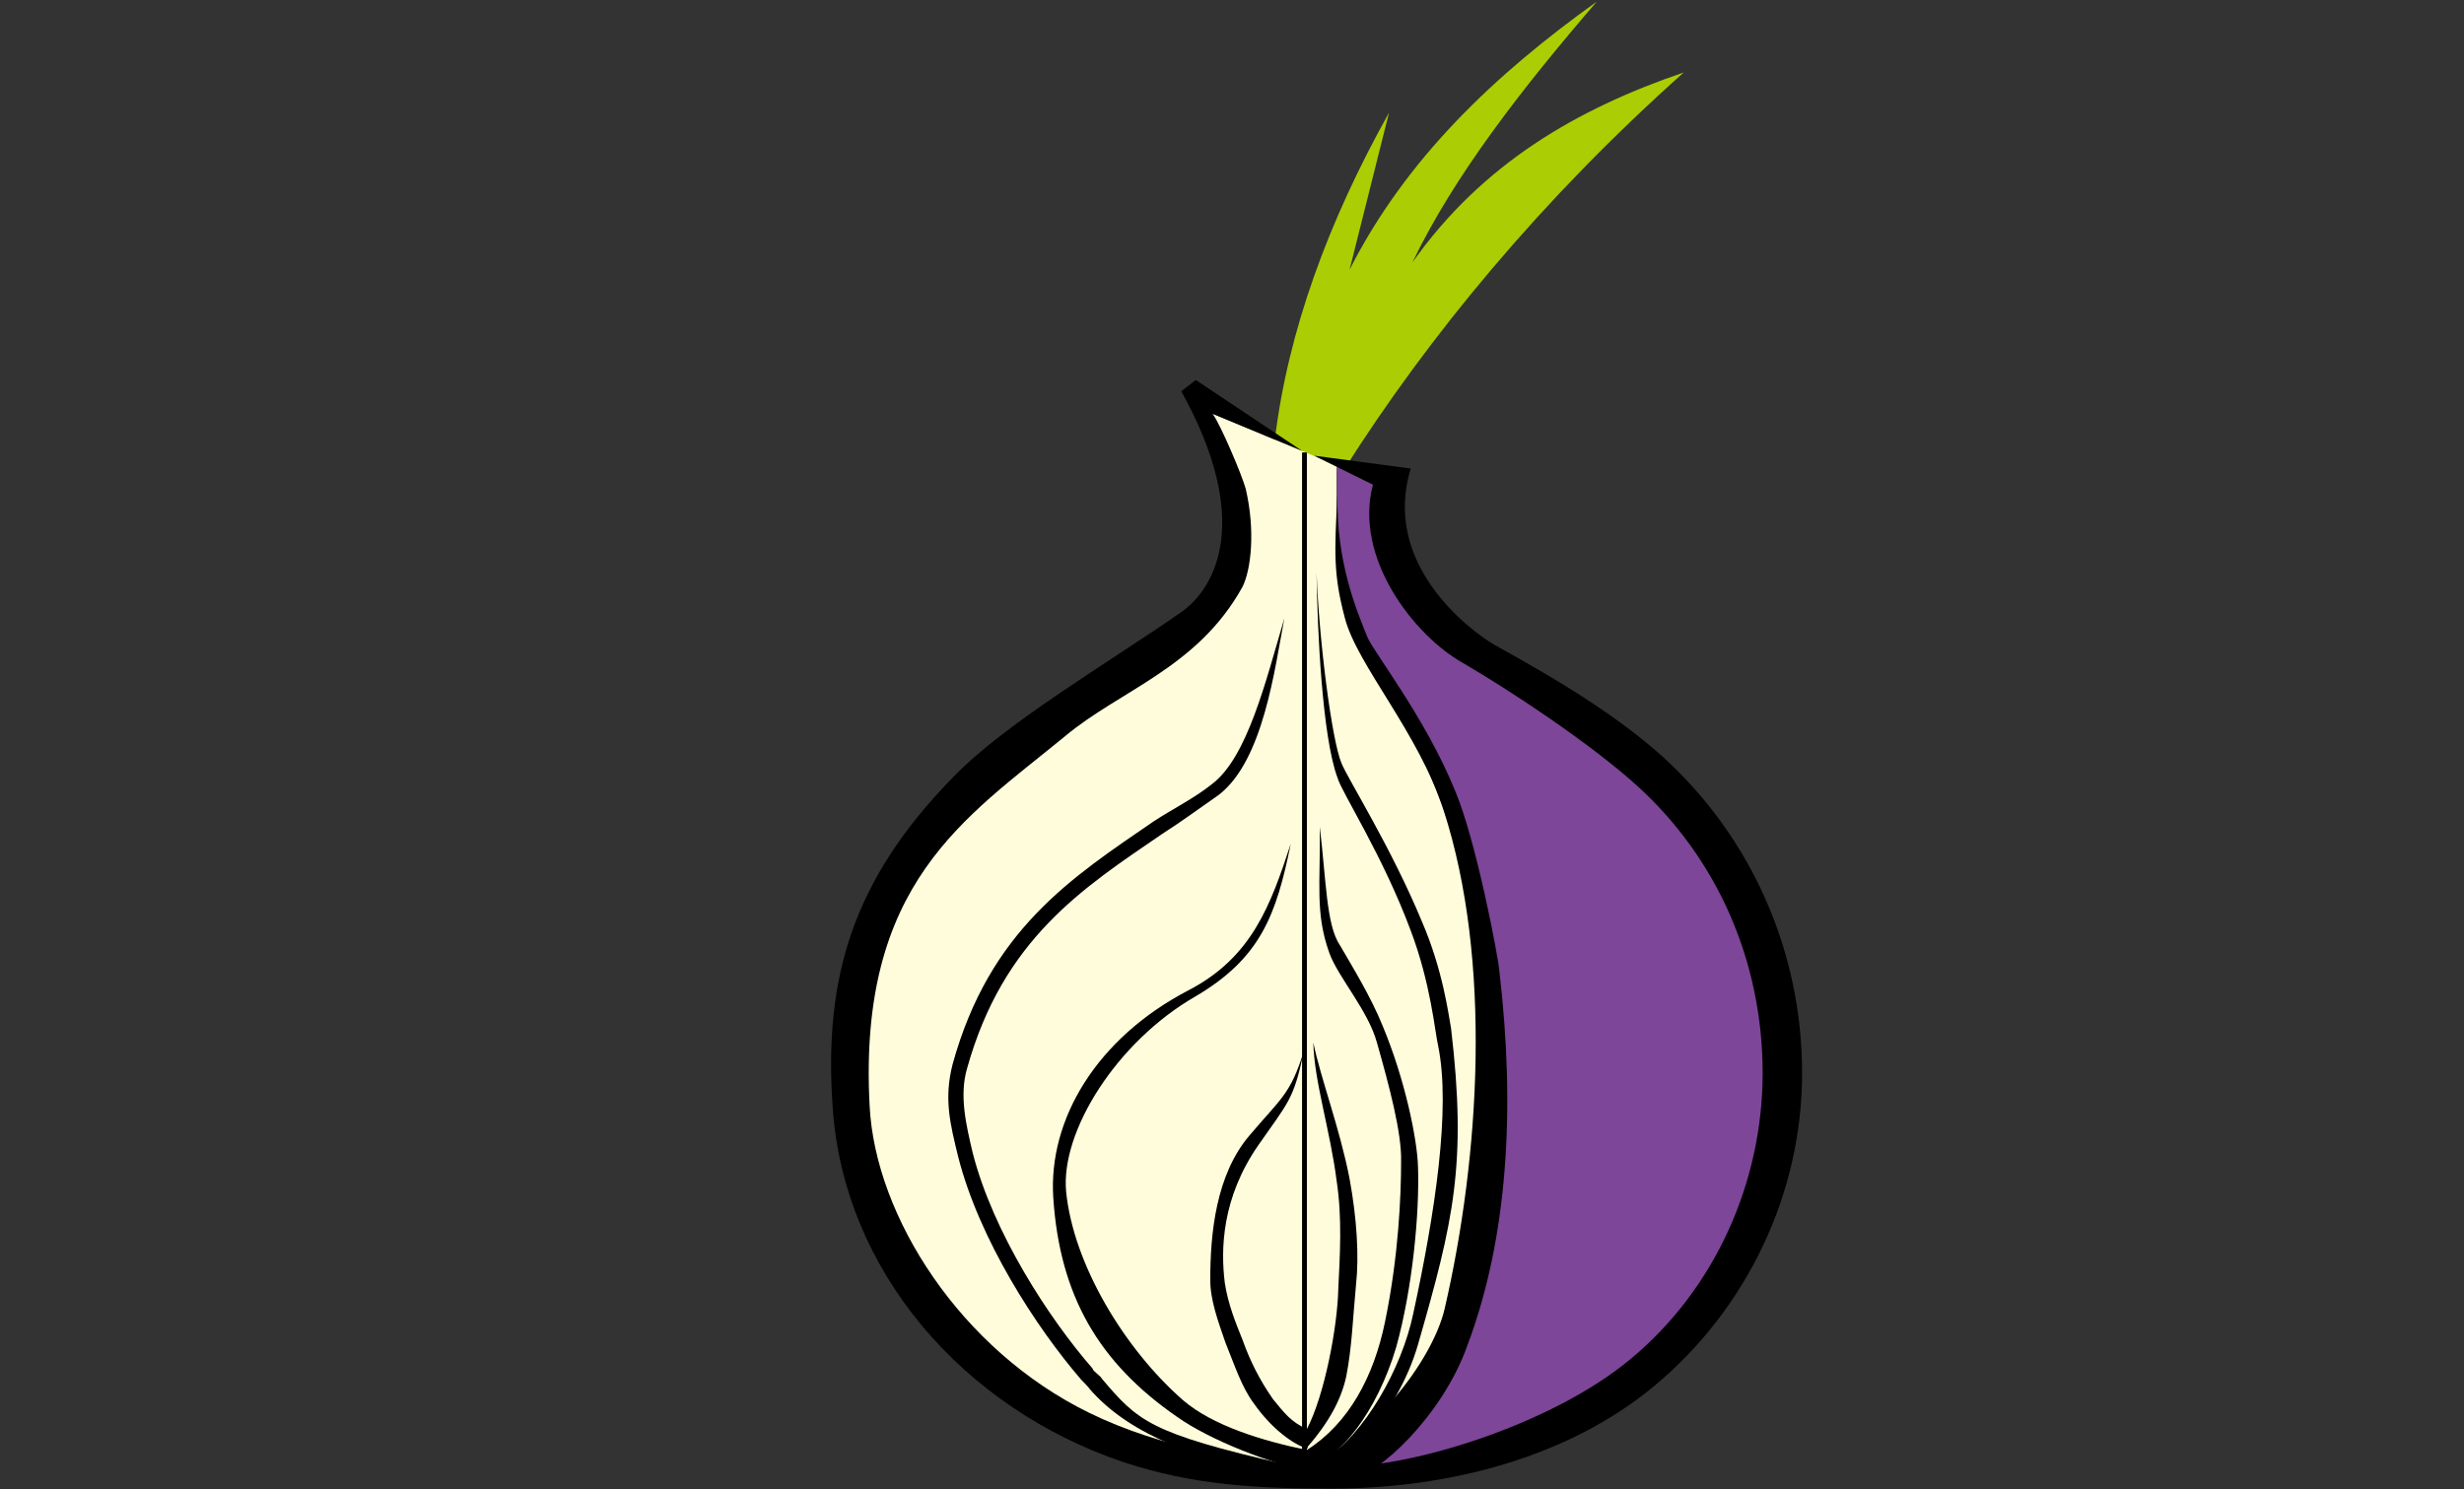 <?xml version="1.0" encoding="utf-8"?>
<!-- Generator: Adobe Illustrator 24.0.3, SVG Export Plug-In . SVG Version: 6.00 Build 0)  -->
<svg version="1.1"
	 id="图层_1" xmlns:cc="http://creativecommons.org/ns#" xmlns:dc="http://purl.org/dc/elements/1.1/" xmlns:rdf="http://www.w3.org/1999/02/22-rdf-syntax-ns#" xmlns:svg="http://www.w3.org/2000/svg"
	 xmlns="http://www.w3.org/2000/svg" xmlns:xlink="http://www.w3.org/1999/xlink" x="0px" y="0px" viewBox="0 0 306 185"
	 style="enable-background:new 0 0 306 185;" xml:space="preserve">
<rect x="0" y="0" width="306" height="185" fill="#333333" stroke="none"/>
<style type="text/css">
	.st0{fill:#ABCD03;}
	.st1{fill:#FFFCDB;}
	.st2{fill:#7D4698;}
</style>
<g id="layer3" transform="translate(-92,-64)">
	<g id="layer5">
		<path id="path2554" class="st0" d="M264.5,78l-4.9,19.5c7-13.8,18-24.2,30.7-33.3C281,75,272.6,85.8,267.4,96.6
			c8.7-12.3,20.5-19.1,33.7-23.6c-17.6,15.7-31.6,32.6-42.3,49.5l-8.5-3.7C251.9,105.2,257,91.4,264.5,78L264.5,78z"/>
		<path id="path2534" class="st1" d="M241.9,115.1l16.1,6.7c0,4.1-0.3,16.6,2.2,20.3c26.8,34.5,22.3,103.7-5.4,105.5
			c-42.2,0-58.3-28.7-58.3-55c0-24,28.8-40,46-54.2C246.9,134.5,246.1,126.1,241.9,115.1L241.9,115.1z"/>
		<path id="path2536" class="st2" d="M258,121.6l5.8,3c-0.5,3.8,0.3,12.3,4.1,14.5c16.9,10.5,32.9,22,39.2,33.5
			c22.4,40.4-15.7,77.8-48.6,74.3c17.9-13.2,23.1-40.4,16.4-70.1c-2.7-11.6-7-22.1-14.5-34C257.2,136.9,258.3,129.6,258,121.6
			L258,121.6z"/>
	</g>
	<g id="layer4">
		<path id="path2538" d="M255.2,120.6l12,1.6c-3.6,11.7,7,19.9,10.4,21.9c7.6,4.2,15,8.6,20.9,13.9c11.1,10.1,17.3,24.3,17.3,39.3
			c0,14.9-6.8,29.2-18.3,38.8c-10.8,9-25.7,12.8-40.2,12.8c-9,0-17.1-0.4-25.8-3.3c-19.9-6.7-34.8-23.8-36.1-44.2
			c-1.1-16,2.5-28.1,14.9-40.8c6.4-6.7,19.4-14.3,28.3-20.5c4.4-3,9-11.5,0.1-27.5l1.8-1.4l13.2,8.8l-11.1-4.6
			c1,1.4,3.6,7.5,4.1,9.3c1.2,5.1,0.7,10-0.4,12.2c-5.6,10.1-15.2,12.8-22.1,18.6c-12.3,10.1-25.7,18.2-24.2,45.9
			c0.7,13.7,11.3,30.3,27.3,38.1c9,4.4,19.4,6.1,29.9,6.7c9.4,0.4,27.5-5.2,37.3-13.4c10.5-8.7,16.4-22,16.4-35.5
			c0-13.7-5.5-26.6-15.7-35.8c-5.9-5.3-15.6-11.7-21.6-15.2c-6-3.4-13.5-13-11.1-22.1L255.2,120.6z"/>
		<path id="path2540" d="M251.5,140.8c-1.2,6.3-2.6,17.6-8.1,21.9c-2.3,1.6-4.6,3.3-7.1,4.9c-9.8,6.7-19.7,13-24.2,29.1
			c-1,3.4-0.1,7.1,0.7,10.5c2.5,9.8,9.4,20.5,14.9,26.8c0,0.3,1.1,1,1.1,1.2c4.5,5.3,5.9,6.8,22.9,10.7l-0.4,1.9
			c-10.2-2.7-18.7-5.2-24-11.3c0-0.1-1-1.1-1-1.1c-5.7-6.6-12.7-17.5-15.3-27.7c-1-4.1-1.8-7.2-0.7-11.5c4.6-16.7,14.8-23.2,25-30.2
			c2.3-1.5,5.1-2.9,7.2-4.6C246.9,158.1,249.2,148.6,251.5,140.8L251.5,140.8z"/>
		<path id="path2542" d="M255.9,166.7c0.1,7.1-0.6,10.7,1.2,15.7c1.1,3,4.8,7.1,5.9,11.1c1.5,5.3,3.1,11.2,3,14.8
			c0,4.1-0.3,11.7-2,19.9c-1.4,6.8-4.5,12.6-9.7,15.9c-5.4-1.1-11.7-3-15.4-6.2c-7.2-6.3-13.6-16.8-14.5-25.9
			c-0.7-7.5,6.3-18.6,16-24.2c8.2-4.8,10.1-10.2,11.9-19c-2.5,7.6-4.8,14.1-12.7,18.2c-11.5,6-17.4,16.1-16.8,25.7
			c0.8,12.3,5.7,20.6,15.4,27.3c4.1,2.9,11.8,5.9,16.5,6.7V246c3.6-0.7,8.3-6.6,10.7-14.7c2-7.2,2.9-16.5,2.7-22.4
			c-0.1-3.4-1.6-10.8-4.4-17.5c-1.5-3.7-3.8-7.4-5.3-10C256.7,178.9,256.7,173.3,255.9,166.7z"/>
		<path id="path2544" d="M255.1,193.5c0.1,4.8,2.1,10.9,2.9,17.2c0.7,4.6,0.4,9.3,0.2,13.4c-0.1,4.7-1.7,13.2-3.9,17.4
			c-2-0.9-2.8-2-4.2-3.7c-1.6-2.3-2.8-4.6-3.8-7.4c-0.8-2-1.8-4.4-2.2-7.1c-0.5-4.1-0.4-10.5,4.2-17.1c3.6-5.2,4.4-5.6,5.6-11.6
			c-1.6,5.3-2.9,5.9-6.7,10.4c-4.2,4.9-4.9,12.2-4.9,18c0,2.5,1,5.2,1.9,7.8c1.1,2.7,2,5.5,3.5,7.5c2.3,3.3,5.1,5.2,6.6,5.6
			c0,0,0,0,0,0c0,0,0.1,0,0.1,0v-0.2c2.6-3,4.2-5.9,4.8-8.8c0.7-3.6,0.8-7.1,1.2-11.3c0.4-3.6,0.1-8.3-0.8-13.2
			C258.4,204.2,256,197.9,255.1,193.5L255.1,193.5z"/>
		<path id="path2550" d="M255.5,135.1c0.1,7.1,0.7,20.4,2.6,25.5c0.5,1.8,5.6,9.6,9.1,19c2.5,6.6,3,12.6,3.4,14.3
			c1.6,7.8-0.4,20.9-3.1,33.3c-1.4,6.7-6,15-11.3,18.3l-1.1,1.9c3-0.1,10.4-7.4,13-16.4c4.4-15.3,6.1-22.4,4.1-39.3
			c-0.3-1.6-1-7.2-3.6-13.2c-3.8-9.2-9.3-17.9-10-19.7C257.4,156,255.8,143.5,255.5,135.1L255.5,135.1z"/>
		<path id="path2552" d="M258.1,125.4c-0.4,7.3-0.5,10,0.9,15.3c1.5,5.9,9.2,14.3,12.3,24c6,18.6,4.5,42.9,0.1,61.9
			c-1.6,6.7-9.4,16.4-17.2,19.5l5.7,1.4c3.1-0.1,11.2-7.6,14.3-16.3c5.1-13.5,6-29.6,4-46.6c-0.1-1.6-2.9-16.3-5.5-22.4
			c-3.7-9.1-10.2-17.3-10.9-19.1C260.6,140.1,257.9,133.9,258.1,125.4L258.1,125.4z"/>
		<rect id="rect2556" x="253.7" y="120.2" width="0.6" height="126"/>
	</g>
</g>
</svg>
